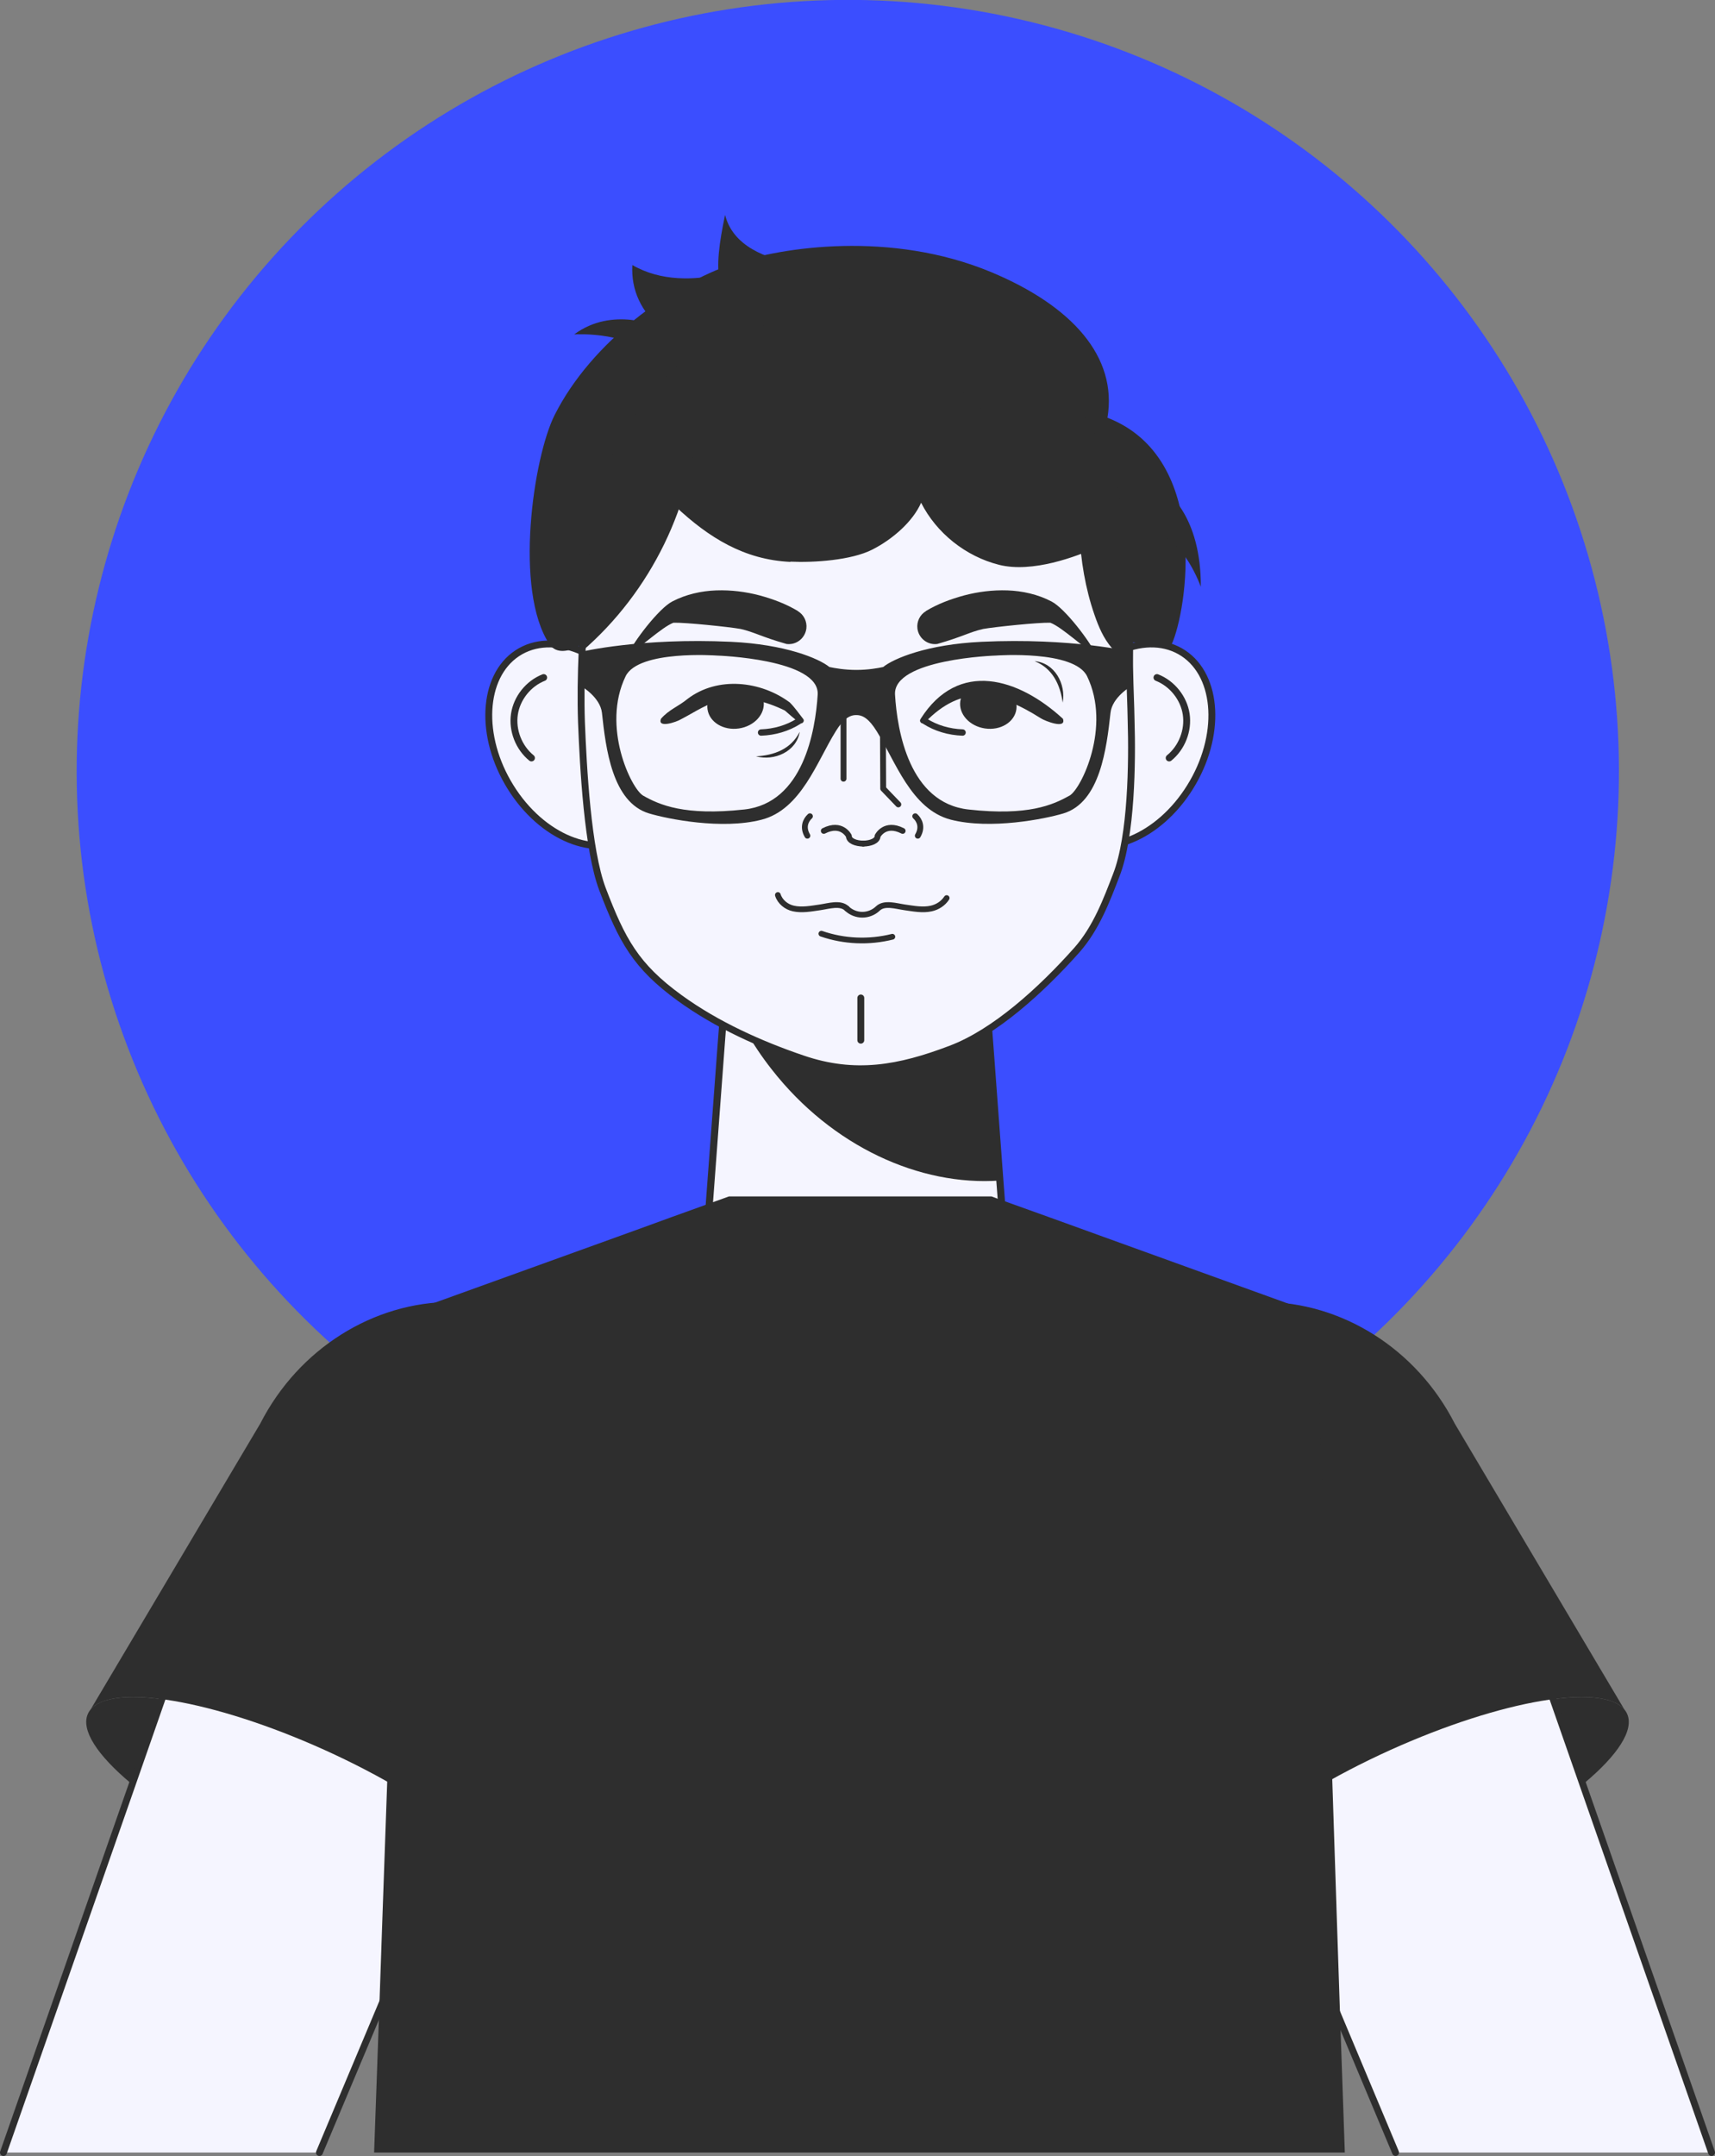 <?xml version="1.0" encoding="UTF-8"?>
<svg id="Layer_2" data-name="Layer 2" xmlns="http://www.w3.org/2000/svg" viewBox="0 0 134.82 169.44">
  <rect x="0" y="0" width="134.82" height="169.44" fill="#808080" stroke="none"/>
  <defs>
    <style>
      .cls-1 {
        fill: #3b4eff;
      }

      .cls-2 {
        fill: #2e2e2e;
      }

      .cls-3 {
        stroke-width: .46px;
      }

      .cls-3, .cls-4, .cls-5, .cls-6 {
        fill: none;
      }

      .cls-3, .cls-4, .cls-5, .cls-6, .cls-7, .cls-8 {
        stroke: #2e2e2e;
        stroke-linecap: round;
        stroke-linejoin: round;
      }

      .cls-4 {
        stroke-width: .45px;
      }

      .cls-5, .cls-8 {
        stroke-width: .54px;
      }

      .cls-6 {
        stroke-width: .5px;
      }

      .cls-7 {
        stroke-width: .56px;
      }

      .cls-7, .cls-8 {
        fill: #f5f5ff;
      }
    </style>
  </defs>
  <g id="OBJECTS">
    <g>
      <circle class="cls-1" cx="66.65" cy="60.62" r="60.62" transform="translate(-8.06 110.97) rotate(-76.27)"/>
      <g>
        <g>
          <g>
            <path class="cls-2" d="M113.49,146.76c-9.12,4.11-17.44,5.38-18.59,2.83-1.15-2.55,5.31-7.95,14.42-12.07,9.12-4.11,17.44-5.38,18.59-2.83,1.15,2.55-5.31,7.95-14.42,12.07Z"/>
            <path class="cls-8" d="M109.71,169.17l-4.34-10.34-3.48-8.28-2.93-6.99-6.44-15.33c-3.39-8.07-.18-17.06,6.99-19.57,1.25-.44,2.54-.64,3.81-.64.12,0,.24,0,.35.01,5.57.16,10.99,4.26,13.19,10.56l5.23,14.94,2.34,6.7,10.12,28.94"/>
            <path class="cls-2" d="M127.72,134.38c-1.69-2.13-9.67-.79-18.39,3.14-9.12,4.12-15.59,9.52-14.42,12.08.03.06.06.1.1.15l-.1.04-10.07-23.61c-3.95-9.27.32-19.84,9.3-22.98,1.7-.59,3.43-.88,5.15-.88,6.15,0,12.05,3.65,15.07,9.56l13.36,22.51Z"/>
          </g>
          <g>
            <path class="cls-2" d="M21.33,146.76c9.12,4.11,17.44,5.38,18.59,2.83,1.15-2.55-5.31-7.95-14.42-12.07-9.12-4.11-17.44-5.38-18.59-2.83-1.15,2.55,5.31,7.95,14.42,12.07Z"/>
            <path class="cls-8" d="M.27,169.17l10.12-28.93,2.34-6.71,5.23-14.94c2.25-6.43,7.84-10.57,13.54-10.57h.07c1.25.01,2.5.21,3.73.64,7.17,2.51,10.39,11.5,7,19.57l-6.44,15.33h0s-2.93,6.99-2.93,6.99l-3.12,7.44-4.7,11.18"/>
            <path class="cls-2" d="M7.1,134.38c1.69-2.13,9.67-.79,18.39,3.14,9.12,4.12,15.59,9.52,14.42,12.08-.03.06-.06.1-.1.15l.1.04,10.07-23.61c3.95-9.27-.32-19.84-9.3-22.98-1.7-.59-3.43-.88-5.15-.88-6.15,0-12.05,3.65-15.07,9.56l-13.36,22.51Z"/>
          </g>
        </g>
        <g>
          <g>
            <path class="cls-8" d="M83.54,55.22c-2.47,3.97-2.23,8.68.53,10.51,2.77,1.83,7.02.1,9.49-3.88,2.47-3.97,2.23-8.68-.53-10.51-2.77-1.83-7.02-.1-9.49,3.87Z"/>
            <path class="cls-5" d="M90.95,53.25c1.2.47,2.11,1.61,2.3,2.88.19,1.27-.34,2.63-1.34,3.44"/>
          </g>
          <g>
            <path class="cls-8" d="M50.15,55.22c2.47,3.97,2.23,8.68-.53,10.51-2.77,1.83-7.02.1-9.49-3.88-2.47-3.97-2.23-8.68.53-10.51,2.77-1.83,7.02-.1,9.49,3.87Z"/>
            <path class="cls-5" d="M42.74,53.25c-1.2.47-2.11,1.61-2.3,2.88-.19,1.27.34,2.63,1.34,3.44"/>
          </g>
        </g>
        <g>
          <path class="cls-7" d="M79.12,99.74c.22,6.72-5.15,12.27-11.87,12.27s-11.88-5.34-11.88-11.87c0-.13,0-.27.01-.4l1.32-17.71.34-4.48.66-8.8h19.1l1.05,13.9.75,10.12.53,6.96Z"/>
          <path class="cls-2" d="M78.59,92.78c-6.27.45-13.18-2.67-17.92-8.73-1.6-2.03-2.82-4.24-3.64-6.49l.66-8.8h19.1l1.05,13.9.75,10.12Z"/>
        </g>
        <path class="cls-8" d="M87.76,68.76c-.74,1.92-1.57,4.17-3.11,5.91-2.82,3.17-6.46,6.47-9.91,7.77-4.07,1.55-7.53,2.18-11.65.77-3.24-1.1-6.73-2.65-9.66-4.78-3.46-2.51-4.53-4.53-6.06-8.53-1.18-3.1-1.52-9.61-1.66-13.14-.06-1.85-.03-3.71.05-5.57.15-3.06.44-6.09.71-8.89.61-6.63,4.63-12.94,10.37-16.32,5.63-3.31,12.81-3.8,18.83-1.28,6.02,2.51,10.73,7.97,12.33,14.3,1.07,4.25.79,8.65.8,12.97,0,.27,0,.52.01.79.02,1.29.09,2.59.11,3.89.1,3.23.03,9.06-1.16,12.11Z"/>
        <path class="cls-2" d="M62.14,44.14c1.84.09,4.78-.11,6.42-.94s3.22-2.24,3.85-3.69c1.21,2.39,3.51,4.22,6.13,4.88,2.62.66,6.09-.65,7.73-1.39.55,1.48.91,5.58,2.27,7.39,1.38.24,2.52.26,3.57.24,1.18-2.57,3.15-14.61-5.05-17.8.8-4.8-2.79-8.79-9.13-11.44-7.92-3.3-16.49-1.96-20.28-.67-4.86,1.65-11.14,6.12-14.05,11.9-1.67,3.31-3.22,13.8-.4,18.02.72,1.07,2.56.43,4.3-1.48,2.89-3.19,4.99-9.93,5.59-9.37,2.62,2.46,5.41,4.2,9.04,4.37Z"/>
        <path class="cls-2" d="M72.79,48.02c.93-.56,1.95-.94,3.02-1.23,1.07-.28,2.21-.43,3.39-.39,1.17.04,2.39.31,3.46.87,1.07.55,3.05,3.17,3.52,4.21-.96-.52-2.66-2.17-3.61-2.54-.93-.03-4.38.33-5.28.49-1.09.25-1.61.61-3.61,1.18-.77.1-1.46-.45-1.56-1.21-.07-.56.21-1.1.67-1.37Z"/>
        <g>
          <path class="cls-2" d="M72.37,56.5c2.98-4.7,7.72-3.2,11.19-.01.3.86-1.46.15-1.74-.04-3.37-2.13-6.16-2.74-9.14.36-.19.16-.47-.11-.31-.3h0Z"/>
          <path class="cls-2" d="M75.49,55.11c.15-1.01,1.25-1.68,2.47-1.5,1.22.18,2.08,1.14,1.94,2.14-.15,1.01-1.25,1.68-2.47,1.5-1.22-.18-2.08-1.14-1.94-2.14Z"/>
          <path class="cls-6" d="M72.73,56.69c.85.54,1.87.84,2.94.88"/>
        </g>
        <g>
          <path class="cls-2" d="M62.72,48.02c-.93-.56-1.95-.94-3.02-1.23-1.07-.28-2.21-.43-3.39-.39-1.17.04-2.39.31-3.46.87-1.07.55-3.05,3.17-3.52,4.21.96-.52,2.66-2.17,3.61-2.54.93-.03,4.38.33,5.28.49,1.09.25,1.61.61,3.61,1.18.77.1,1.46-.45,1.56-1.21.07-.56-.21-1.1-.67-1.37Z"/>
          <g>
            <path class="cls-2" d="M62.83,56.8c-.41-.33-.8-.67-1.19-1.01l.08.06c-1.49-.73-3.16-1.18-4.79-.85-1.26.2-2.3.97-3.44,1.55-.29.18-1.83.72-1.53-.06.63-.73,1.38-.97,2.1-1.57,2.36-1.79,5.75-1.41,8.03.29.39.39.7.85,1.05,1.29.16.2-.12.47-.31.3h0Z"/>
            <path class="cls-2" d="M60.02,55.11c-.15-1.01-1.29-1.22-2.5-1.04-1.22.18-2.05.68-1.9,1.68.15,1.01,1.25,1.68,2.47,1.5,1.22-.18,2.08-1.14,1.94-2.14Z"/>
            <path class="cls-6" d="M62.77,56.69c-.85.54-1.87.84-2.94.88"/>
          </g>
        </g>
        <path class="cls-2" d="M81.33,51.96c1.59.13,2.48,1.81,2.21,3.26-.2-1.42-.79-2.69-2.21-3.26h0Z"/>
        <path class="cls-2" d="M62.87,57.51c-.26,1.57-2.01,2.32-3.44,1.93,1.43-.08,2.75-.56,3.44-1.93h0Z"/>
        <g>
          <path class="cls-4" d="M66.57,71.4c.32.31.77.49,1.22.49.45,0,.9-.18,1.22-.49.51-.49,1.42-.19,2.11-.09.7.1,1.41.24,2.09.09.49-.11.94-.4,1.21-.82"/>
          <path class="cls-4" d="M66.57,71.4c-.51-.49-1.42-.19-2.11-.09s-1.41.24-2.09.09c-.55-.12-1.05-.52-1.22-1.06"/>
          <path class="cls-4" d="M64.57,73.38c1.78.62,3.75.7,5.58.24"/>
        </g>
        <line class="cls-5" x1="67.67" y1="78.43" x2="67.67" y2="81.75"/>
        <path class="cls-2" d="M88.8,51.96c-.55-.22-1.03-.6-1.41-1.05-.64-.74-1.03-1.66-1.35-2.59-1.43-4.11-1.5-8.96-.74-13.25-4.87.07-9.58-2.95-11.73-7.33-5.62,3.58-12.1,5.07-18.75,4.74-.25,7.13-3.68,14.06-9.06,18.7.15-3.06.44-6.09.71-8.89.61-6.63,4.63-12.94,10.37-16.32,5.63-3.31,12.81-3.8,18.83-1.28,6.02,2.51,10.73,7.97,12.33,14.3,1.07,4.25.79,8.65.8,12.97Z"/>
        <polygon class="cls-2" points="105.72 169.17 29.41 169.17 29.81 157.99 30.09 149.92 30.44 140.02 31.58 108.02 31.75 103.26 34.21 102.37 48.51 97.21 51.27 96.21 52.64 95.71 56.22 94.42 57.3 94.03 77.95 94.03 78.38 94.19 82.39 95.63 83.75 96.12 86.51 97.12 101.23 102.44 103.5 103.26 103.66 108.03 104.27 126.05 104.73 139.82 105.06 149.79 105.06 149.84 105.36 158.84 105.72 169.17"/>
        <g>
          <path class="cls-3" d="M72.15,65.68c.39-.66.14-1.22-.2-1.53"/>
          <path class="cls-3" d="M63.47,65.68c-.39-.66-.14-1.22.2-1.53"/>
          <polyline class="cls-3" points="70.62 63.22 69.43 61.98 69.41 57.53"/>
          <polyline class="cls-3" points="66.31 61.2 66.31 59.15 66.31 55.75"/>
          <path class="cls-3" d="M67.86,66.3c.58-.01,1.13-.21,1.13-.6,0,0,.56-1.12,1.97-.4"/>
          <path class="cls-3" d="M64.76,65.3c1.41-.72,1.97.4,1.97.4,0,.39.55.59,1.13.6"/>
        </g>
        <path class="cls-2" d="M67.44,20.98c-.14-.08-9.22.79-10.44-4.09-.93,4.44-.98,7.06,2.56,8.56s7.88-4.47,7.88-4.47Z"/>
        <path class="cls-2" d="M60.36,20.36c-.16-.01-6.14,3.08-10.65.47-.23,4.03,3.5,6.7,7.34,6.66s3.31-7.13,3.31-7.13Z"/>
        <path class="cls-2" d="M51.73,25.67s-3.56-1.63-6.59.61c0,0,4.94-.3,6.14,2.24.87,1.85.45-2.85.45-2.85Z"/>
        <path class="cls-2" d="M91.34,38.31c.38.33,3.08,2.2,3.06,7.81,0,0-1.31-3.75-3.66-4.27s.6-3.54.6-3.54Z"/>
        <path class="cls-2" d="M77.17,50.44c-4.26.2-6.9,1.3-7.74,1.98-.4.09-1.19.23-2.11.23-.92,0-1.71-.14-2.12-.23-.84-.68-3.48-1.78-7.74-1.98-7.11-.33-11.75.78-11.75.78v2.72s1.47.85,1.61,2.08c.3,2.78.8,7.04,3.71,7.91,1.44.43,5.72,1.3,8.84.49,3.12-.8,4.37-4.62,5.82-6.93,0,0,0-.01.01-.02.6-.97,1.1-1.28,1.61-1.27.52-.01,1.01.3,1.61,1.27,1.45,2.3,2.7,6.14,5.83,6.95,3.13.8,7.4-.06,8.84-.49,2.9-.87,3.4-5.13,3.71-7.91.13-1.23,1.61-2.08,1.61-2.08v-2.72s-4.64-1.11-11.75-.78ZM58.49,63.62c-4.67.51-6.64-.36-7.93-1.09-.94-.54-3.29-5.43-1.38-9.38,1.01-2.08,7.15-1.63,7.15-1.63.07,0,8.13.27,7.95,3.08-.18,2.81-1.12,8.51-5.78,9.02ZM84.07,62.53c-1.29.73-3.26,1.61-7.93,1.09-4.67-.51-5.61-6.21-5.78-9.02-.18-2.81,7.88-3.08,7.95-3.08,0,0,6.14-.45,7.15,1.63,1.91,3.95-.45,8.84-1.38,9.38Z"/>
      </g>
    </g>
  </g>
</svg>